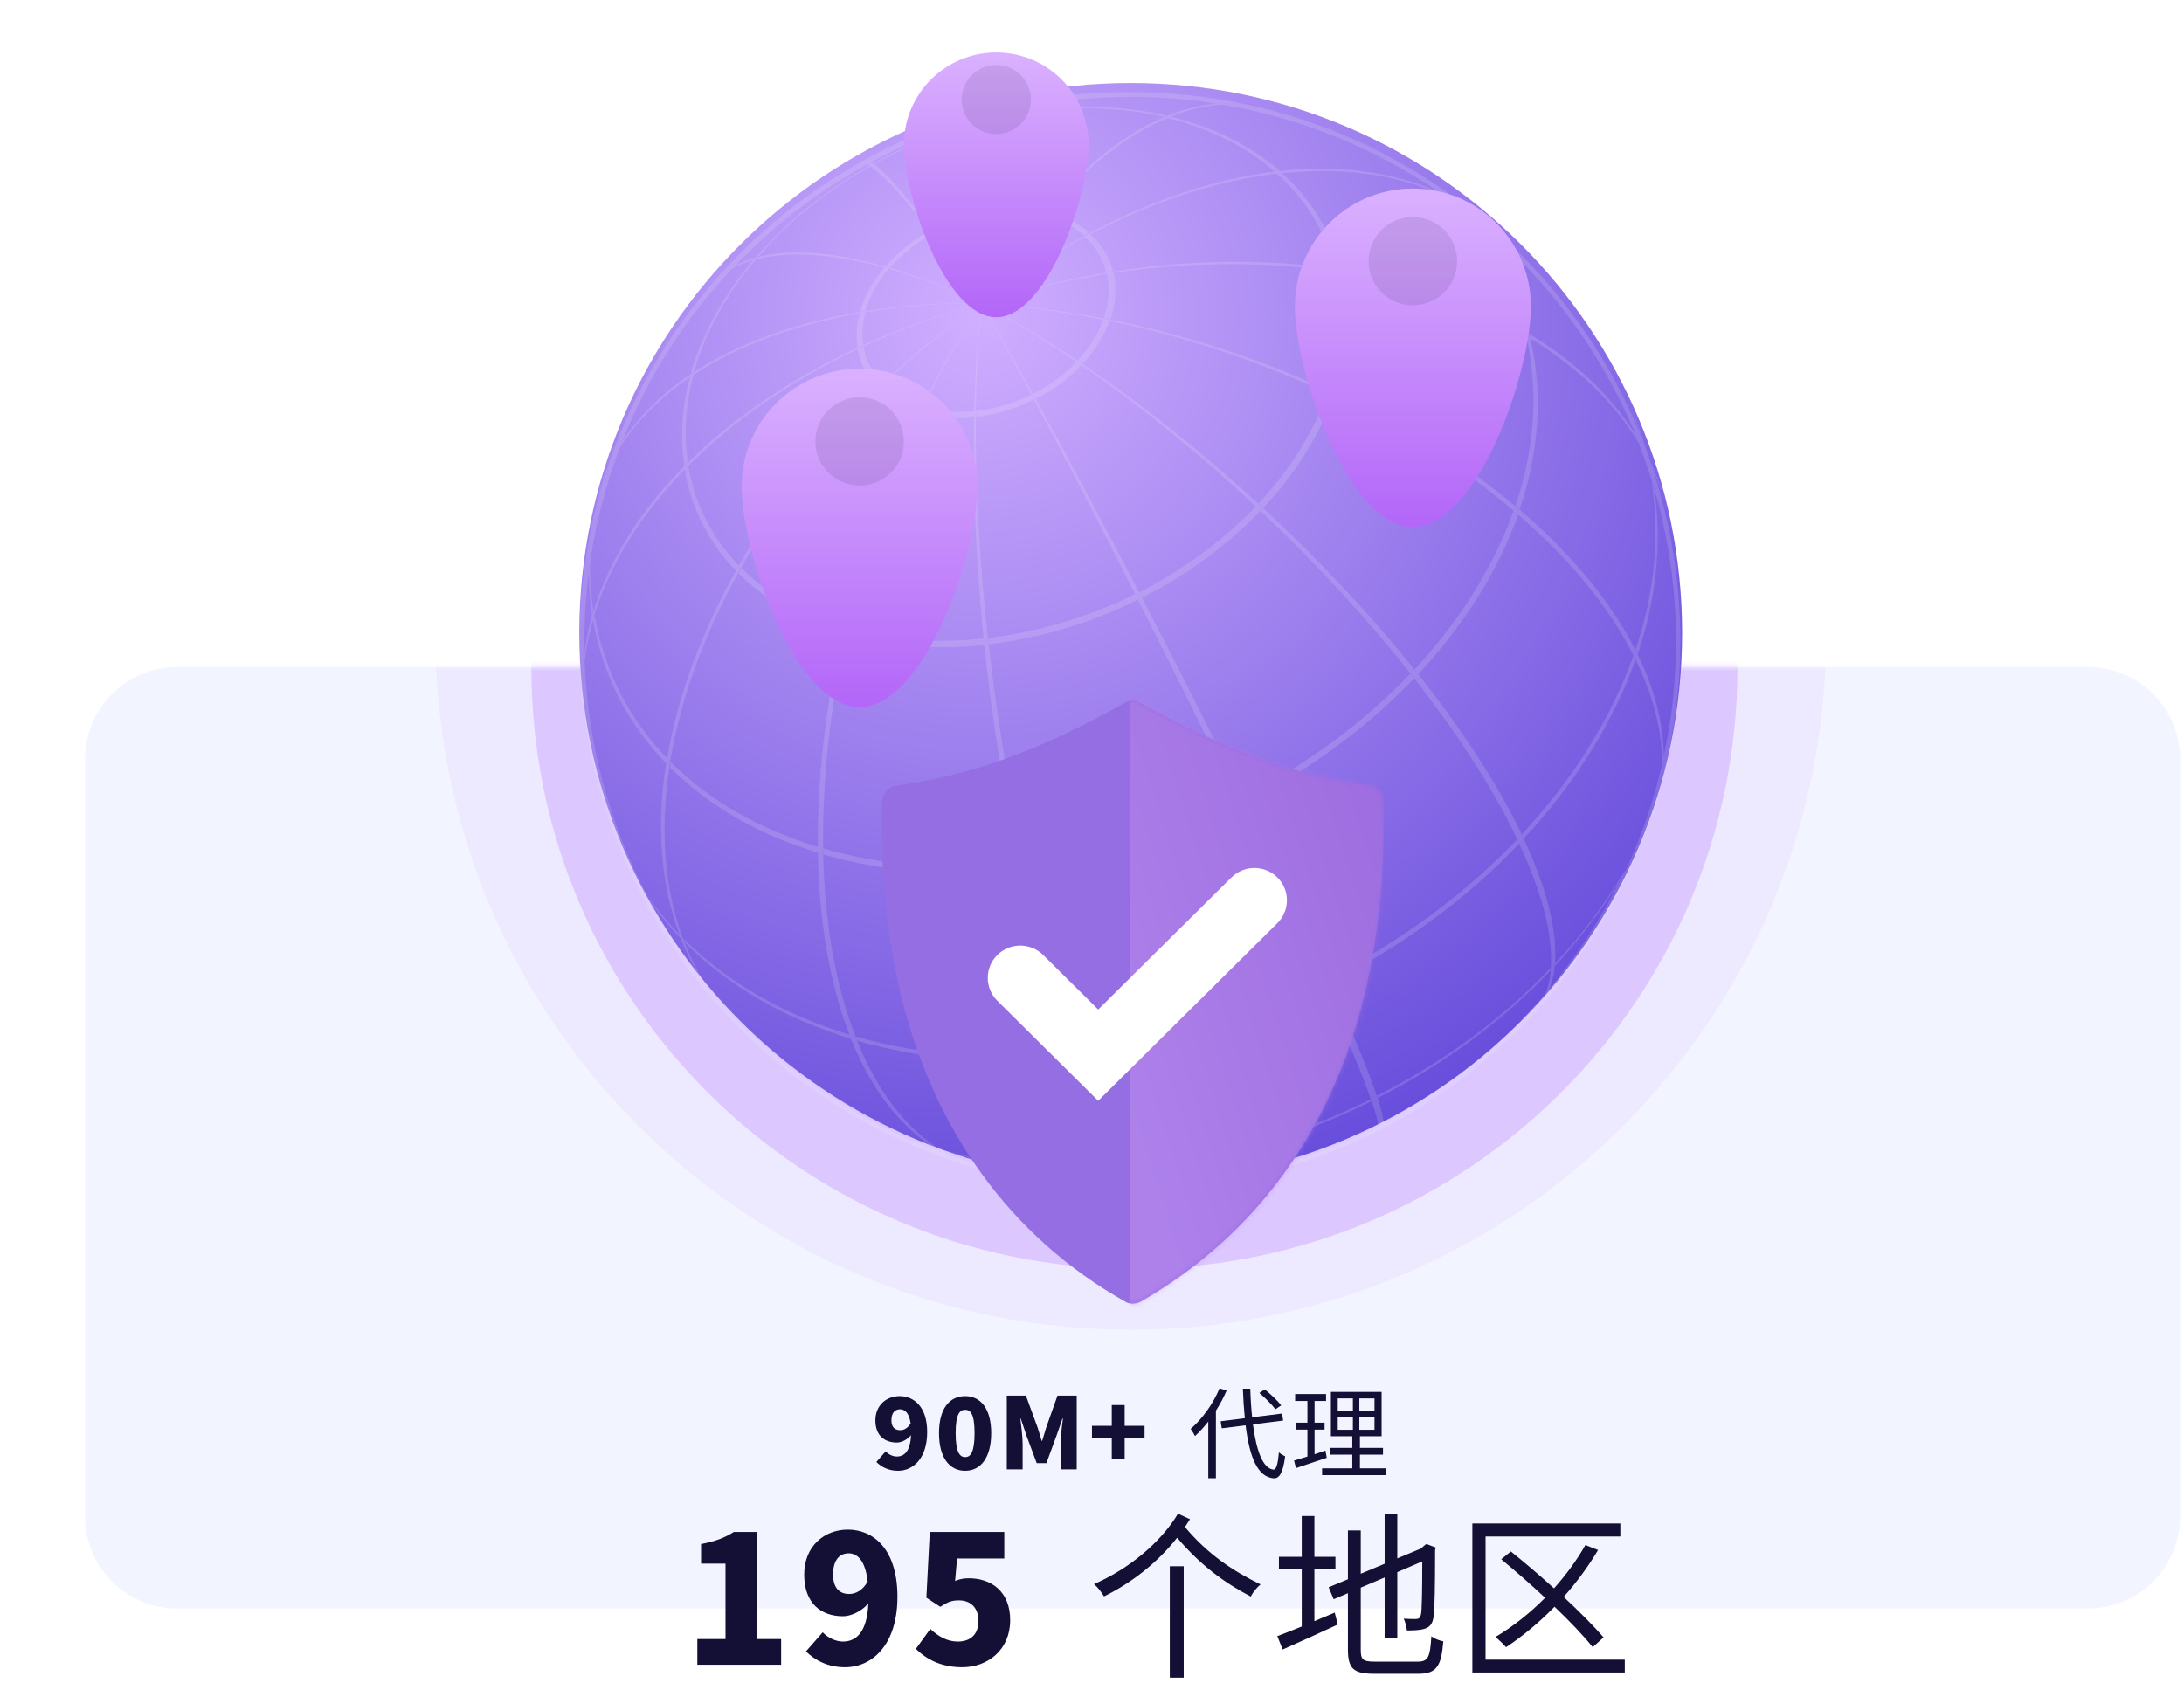 <svg width="441" height="340" viewBox="0 0 441 340" fill="none" xmlns="http://www.w3.org/2000/svg">
<g clip-path="url(#clip0_1337_17308)">
<path d="M421.586 134.723H35.803C25.52 134.723 17.184 143.036 17.184 153.292V306.301C17.184 316.556 25.52 324.87 35.803 324.87H421.586C431.869 324.87 440.205 316.556 440.205 306.301V153.292C440.205 143.036 431.869 134.723 421.586 134.723Z" fill="#F2F4FF"/>
<mask id="mask0_1337_17308" style="mask-type:alpha" maskUnits="userSpaceOnUse" x="17" y="134" width="424" height="191">
<path d="M421.586 134.727H35.803C25.52 134.727 17.184 143.04 17.184 153.296V306.305C17.184 316.56 25.52 324.874 35.803 324.874H421.586C431.869 324.874 440.205 316.56 440.205 306.305V153.296C440.205 143.04 431.869 134.727 421.586 134.727Z" fill="#F5F6FA"/>
</mask>
<g mask="url(#mask0_1337_17308)">
<g opacity="0.59" filter="url(#filter0_f_1337_17308)">
<path d="M229.066 256.277C296.317 256.277 350.834 201.905 350.834 134.835C350.834 67.764 296.317 13.393 229.066 13.393C161.816 13.393 107.299 67.764 107.299 134.835C107.299 201.905 161.816 256.277 229.066 256.277Z" fill="#D0AEFF"/>
</g>
<g opacity="0.15" filter="url(#filter1_di_1337_17308)">
<path d="M228.318 270.39C305.852 270.39 368.705 207.705 368.705 130.379C368.705 53.052 305.852 -9.633 228.318 -9.633C150.785 -9.633 87.932 53.052 87.932 130.379C87.932 207.705 150.785 270.39 228.318 270.39Z" fill="#D0AEFF"/>
</g>
</g>
<g filter="url(#filter2_di_1337_17308)">
<path d="M228.318 240.675C289.81 240.675 339.659 190.959 339.659 129.631C339.659 68.304 289.81 18.588 228.318 18.588C166.826 18.588 116.977 68.304 116.977 129.631C116.977 190.959 166.826 240.675 228.318 240.675Z" fill="url(#paint0_radial_1337_17308)"/>
</g>
<g opacity="0.15">
<path d="M190.137 232.211C190.137 232.211 190.529 232.455 190.725 232.553C203.025 236.072 216.942 237.245 231.643 235.681C231.496 235.583 231.398 235.437 231.251 235.339C216.452 236.951 202.486 235.73 190.137 232.211Z" fill="#F5F6FA"/>
<path d="M278.047 221.364C278.047 221.364 278.145 221.656 278.194 221.755C291.719 214.912 303.578 206.066 313.133 195.999C313.133 195.803 313.133 195.657 313.133 195.461C303.529 205.578 291.572 214.472 277.998 221.315L278.047 221.364Z" fill="#F5F6FA"/>
<path d="M232.525 235.243C232.525 235.243 232.77 235.487 232.917 235.585C239.14 234.852 245.462 233.63 251.881 231.919C260.702 229.525 269.131 226.299 277.02 222.39C277.02 222.242 276.922 222.145 276.873 221.998C268.935 225.908 260.457 229.182 251.588 231.577C245.168 233.337 238.798 234.558 232.525 235.292V235.243Z" fill="#F5F6FA"/>
<path d="M313.918 195.169C318.916 189.794 323.277 184.076 326.904 178.162C327.296 177.381 327.639 176.647 328.031 175.865C324.208 182.414 319.504 188.718 314.016 194.583C314.016 194.779 314.016 194.925 313.967 195.121L313.918 195.169Z" fill="#F5F6FA"/>
<path d="M334.992 161.054C335.727 158.855 336.364 156.607 336.904 154.408L337.394 152.307C336.805 154.994 336.07 157.682 335.188 160.321C335.139 160.566 335.091 160.81 335.041 161.054H334.992Z" fill="#F5F6FA"/>
<path d="M333.522 164.62C333.277 165.353 333.032 166.086 332.787 166.77C333.473 165.206 334.061 163.593 334.649 162.03C334.699 161.786 334.747 161.541 334.796 161.297C334.404 162.421 333.963 163.495 333.522 164.571V164.62Z" fill="#F5F6FA"/>
<path d="M187.446 231.575C188.181 231.819 188.916 232.063 189.701 232.259C189.504 232.161 189.308 232.015 189.112 231.917C187.789 231.526 186.466 231.086 185.143 230.598C185.927 230.939 186.662 231.233 187.446 231.526V231.575Z" fill="#F5F6FA"/>
<path d="M131.824 182.801C133.587 185.245 135.548 187.59 137.655 189.741C137.557 189.447 137.41 189.154 137.312 188.861C134.911 186.417 132.755 183.778 130.844 180.992C131.186 181.579 131.48 182.165 131.824 182.752V182.801Z" fill="#F5F6FA"/>
<path d="M328.324 80.314L327.393 78.457C329.156 81.829 330.577 85.348 331.656 89.062C331.901 89.697 332.146 90.382 332.44 91.066C331.411 87.303 330.039 83.735 328.324 80.314Z" fill="#F5F6FA"/>
<path d="M268.248 197.559C268.395 197.852 268.493 198.145 268.64 198.438C283.39 190.96 296.376 181.333 306.814 170.336C306.666 170.044 306.519 169.75 306.421 169.457C295.983 180.404 282.997 190.081 268.248 197.559Z" fill="#F5F6FA"/>
<path d="M329.848 132.361C325.34 145.117 317.548 157.482 307.258 168.527C307.405 168.821 307.552 169.113 307.65 169.407C317.941 158.362 325.732 145.997 330.241 133.242C330.093 132.948 329.946 132.655 329.8 132.361H329.848Z" fill="#F5F6FA"/>
<path d="M218.854 212.611C219.001 212.904 219.099 213.197 219.246 213.49C226.008 212.709 232.918 211.389 239.925 209.483C249.579 206.893 258.791 203.374 267.367 199.073C267.219 198.78 267.122 198.487 266.974 198.193C258.35 202.445 249.186 205.964 239.533 208.554C232.525 210.46 225.616 211.78 218.854 212.562V212.611Z" fill="#F5F6FA"/>
<path d="M138.437 190.521C147.208 199.269 158.725 205.867 172.005 209.874C171.906 209.58 171.76 209.288 171.661 208.994C158.332 204.986 146.866 198.389 138.094 189.641C138.192 189.934 138.339 190.227 138.437 190.521Z" fill="#F5F6FA"/>
<path d="M172.789 209.336C172.887 209.629 173.034 209.923 173.132 210.215C186.559 214.076 201.75 215.347 217.823 213.637C217.676 213.343 217.578 213.05 217.431 212.757C201.358 214.468 186.167 213.197 172.789 209.336Z" fill="#F5F6FA"/>
<path d="M123.738 167.451L124.474 169.406C124.474 169.406 124.571 169.651 124.62 169.748C124.523 169.503 124.424 169.259 124.326 169.015C124.13 168.478 123.934 167.989 123.738 167.451Z" fill="#F5F6FA"/>
<path d="M330.238 131.289C330.386 131.582 330.532 131.875 330.679 132.169C334.355 121.319 335.629 110.128 334.11 99.18C333.914 98.496 333.718 97.861 333.522 97.176C333.522 97.323 333.522 97.42 333.57 97.567C335.236 108.759 333.963 120.146 330.238 131.289Z" fill="#F5F6FA"/>
<path d="M135.252 154.994C143.092 162.813 153.334 168.678 165.242 172.245C165.242 171.855 165.242 171.463 165.242 171.072C153.432 167.505 143.239 161.689 135.448 153.918C135.399 154.26 135.349 154.651 135.3 154.994H135.252Z" fill="#F5F6FA"/>
<path d="M119.766 125.181C121.677 136.568 126.92 146.391 134.613 154.308C134.662 153.967 134.712 153.575 134.81 153.234C127.165 145.365 121.971 135.59 120.06 124.252C119.961 124.545 119.864 124.839 119.815 125.132L119.766 125.181Z" fill="#F5F6FA"/>
<path d="M119.573 124.2C119.671 123.907 119.769 123.614 119.818 123.32C119.279 119.802 119.083 116.234 119.181 112.715C119.083 113.399 118.984 114.132 118.887 114.816C118.887 117.944 119.083 121.121 119.524 124.2H119.573Z" fill="#F5F6FA"/>
<path d="M305.644 103.092C301.626 114.43 294.765 125.377 285.602 135.201C285.847 135.543 286.092 135.836 286.386 136.178C295.599 126.306 302.508 115.31 306.575 103.874C306.282 103.63 305.987 103.385 305.693 103.092H305.644Z" fill="#F5F6FA"/>
<path d="M166.223 171.412C166.223 171.803 166.223 172.194 166.223 172.585C178.179 176.055 191.753 177.179 206.111 175.615C206.013 175.224 205.915 174.834 205.866 174.393C191.606 175.908 178.13 174.785 166.223 171.363V171.412Z" fill="#F5F6FA"/>
<path d="M122.951 92.975L122.706 93.659C122.265 94.979 121.872 96.249 121.48 97.569C121.578 97.324 121.627 97.08 121.726 96.836C122.117 95.516 122.51 94.246 122.951 92.975Z" fill="#F5F6FA"/>
<path d="M273.448 28.071L271.291 27.143C273.986 28.267 276.584 29.488 279.034 30.857C279.72 31.199 280.455 31.59 281.141 31.981C278.691 30.564 276.142 29.244 273.448 28.071Z" fill="#F5F6FA"/>
<path d="M207.09 174.297C207.187 174.688 207.286 175.079 207.384 175.519C213.411 174.785 219.586 173.613 225.858 171.951C234.482 169.605 242.666 166.478 250.359 162.666C250.164 162.274 250.017 161.933 249.82 161.541C242.176 165.305 233.992 168.433 225.465 170.778C219.242 172.44 213.117 173.613 207.09 174.346V174.297Z" fill="#F5F6FA"/>
<path d="M305.977 102.113C306.27 102.357 306.564 102.602 306.858 102.846C310.24 92.925 311.366 82.711 309.848 72.741C309.603 71.226 309.358 69.76 309.014 68.342C308.72 68.147 308.427 68 308.133 67.805C308.475 69.222 308.769 70.688 308.965 72.203C310.485 82.124 309.358 92.29 305.977 102.162V102.113Z" fill="#F5F6FA"/>
<path d="M121.485 97.815C121.485 97.815 121.288 98.303 121.24 98.548C120.798 100.209 120.406 101.92 120.062 103.582C120.259 102.799 120.455 102.066 120.651 101.284C120.896 100.111 121.19 98.939 121.485 97.766V97.815Z" fill="#F5F6FA"/>
<path d="M250.951 160.952C251.147 161.343 251.295 161.685 251.49 162.076C264.672 155.38 276.237 146.779 285.548 137.005C285.303 136.662 285.058 136.369 284.813 136.027C275.551 145.752 264.035 154.354 250.951 160.952Z" fill="#F5F6FA"/>
<path d="M122.957 92.974L123.496 91.41C123.3 91.948 123.104 92.437 122.957 92.974Z" fill="#F5F6FA"/>
<path d="M307.897 66.874C308.19 67.07 308.484 67.217 308.779 67.412C306.034 56.514 300.105 47.179 291.872 39.751C291.775 39.702 291.677 39.604 291.578 39.555C291.382 39.457 291.137 39.359 290.941 39.262C299.223 46.641 305.103 55.976 307.848 66.874H307.897Z" fill="#F5F6FA"/>
<path d="M290.3 38.678C290.3 38.678 290.153 38.58 290.055 38.531C290.055 38.531 290.153 38.629 290.202 38.629C290.202 38.629 290.251 38.629 290.3 38.629V38.678Z" fill="#F5F6FA"/>
<path d="M258.356 34.473C252.427 29.341 244.881 25.627 236.256 23.525C236.011 23.623 235.815 23.721 235.57 23.819C244.047 25.871 251.496 29.537 257.327 34.619C257.671 34.619 258.013 34.522 258.356 34.522V34.473Z" fill="#F5F6FA"/>
<path d="M138.144 94.197C138.389 93.952 138.634 93.708 138.928 93.414C138.046 87.549 138.487 81.587 140.056 75.674C139.811 75.82 139.566 76.016 139.321 76.163C137.703 82.125 137.261 88.185 138.193 94.147L138.144 94.197Z" fill="#F5F6FA"/>
<path d="M175.73 33.596C175.73 33.596 175.584 33.498 175.535 33.449C166.616 38.483 158.824 44.788 152.699 51.874C152.895 51.874 153.042 51.776 153.238 51.727C159.265 44.739 166.91 38.532 175.73 33.596Z" fill="#F5F6FA"/>
<path d="M269.57 54.17C269.961 54.219 270.353 54.267 270.746 54.365C268.785 46.692 264.62 40.094 258.788 34.914C258.446 34.914 258.102 34.963 257.76 35.012C263.493 40.143 267.609 46.594 269.52 54.219L269.57 54.17Z" fill="#F5F6FA"/>
<path d="M268.248 78.701C268.64 78.897 269.032 79.043 269.424 79.239C271.777 72.25 272.561 65.115 271.532 58.126C271.385 57.1 271.188 56.073 270.943 55.047C270.551 54.998 270.16 54.9 269.767 54.852C270.012 55.829 270.208 56.855 270.356 57.882C271.385 64.773 270.601 71.81 268.296 78.701H268.248Z" fill="#F5F6FA"/>
<path d="M152.157 52.457C146.13 59.592 141.719 67.412 139.465 75.476C139.71 75.329 139.955 75.134 140.2 74.987C142.454 67.07 146.767 59.299 152.745 52.31C152.549 52.31 152.353 52.408 152.206 52.457H152.157Z" fill="#F5F6FA"/>
<path d="M234.827 23.62C234.827 23.62 235.269 23.424 235.514 23.326C226.84 21.323 217.137 20.98 206.944 22.544C206.847 22.642 206.798 22.74 206.699 22.838C216.745 21.274 226.301 21.616 234.876 23.571L234.827 23.62Z" fill="#F5F6FA"/>
<path d="M149.119 115.794C154.608 121.268 161.812 125.373 170.142 127.914C170.24 127.474 170.338 127.084 170.436 126.644C162.203 124.151 155.147 120.095 149.708 114.719C149.512 115.061 149.316 115.452 149.119 115.794Z" fill="#F5F6FA"/>
<path d="M199.547 128.848C199.547 129.288 199.644 129.727 199.694 130.118C203.907 129.629 208.269 128.799 212.63 127.626C218.658 126.013 224.44 123.765 229.831 121.126C229.635 120.734 229.439 120.344 229.242 119.953C223.95 122.592 218.266 124.743 212.288 126.355C207.975 127.528 203.712 128.359 199.547 128.848Z" fill="#F5F6FA"/>
<path d="M171.125 126.842C171.028 127.282 170.93 127.673 170.832 128.113C179.211 130.556 188.767 131.339 198.812 130.263C198.812 129.823 198.715 129.384 198.665 128.944C188.767 130.019 179.358 129.237 171.125 126.842Z" fill="#F5F6FA"/>
<path d="M205.816 22.989C205.816 22.989 205.963 22.793 206.061 22.695C203.072 23.184 200.083 23.819 197.045 24.65C189.646 26.654 182.686 29.488 176.316 33.007C176.366 33.007 176.463 33.105 176.512 33.154C182.785 29.684 189.694 26.898 196.946 24.895C199.936 24.064 202.876 23.428 205.816 22.94V22.989Z" fill="#F5F6FA"/>
<path d="M230.023 119.559C230.219 119.95 230.415 120.341 230.612 120.731C239.824 116.04 247.959 110.029 254.525 103.138C254.182 102.845 253.888 102.551 253.594 102.258C247.126 109.002 239.138 114.964 230.073 119.608L230.023 119.559Z" fill="#F5F6FA"/>
<path d="M138.246 94.884C139.618 102.849 143.245 109.741 148.635 115.312C148.831 114.97 149.027 114.579 149.224 114.237C143.931 108.763 140.305 101.97 138.982 94.102C138.736 94.346 138.491 94.639 138.197 94.884H138.246Z" fill="#F5F6FA"/>
<path d="M268.053 79.387C265.261 87.255 260.458 94.879 254.137 101.672C254.479 101.966 254.773 102.259 255.117 102.552C261.585 95.661 266.437 87.89 269.279 79.924C268.887 79.729 268.494 79.533 268.103 79.387H268.053Z" fill="#F5F6FA"/>
<path d="M188.18 47.229C188.18 47.229 187.886 46.838 187.69 46.643C184.21 48.597 181.172 51.041 178.82 53.827C179.114 53.925 179.408 54.022 179.702 54.071C181.957 51.432 184.848 49.135 188.131 47.278L188.18 47.229Z" fill="#F5F6FA"/>
<path d="M173.135 70.247C173.527 70.051 173.919 69.905 174.311 69.709C173.968 67.51 174.165 65.262 174.752 63.062C174.36 63.111 173.968 63.209 173.625 63.258C172.988 65.604 172.841 67.95 173.184 70.247H173.135Z" fill="#F5F6FA"/>
<path d="M173.18 70.491C173.719 73.618 175.14 76.258 177.247 78.457C177.59 78.164 177.884 77.822 178.227 77.528C176.218 75.476 174.895 72.934 174.356 69.953C173.964 70.149 173.571 70.295 173.18 70.491Z" fill="#F5F6FA"/>
<path d="M177.443 78.653C179.599 80.804 182.392 82.368 185.627 83.345C185.823 82.954 186.019 82.563 186.215 82.172C183.127 81.243 180.481 79.728 178.423 77.676C178.08 77.969 177.787 78.311 177.443 78.604V78.653Z" fill="#F5F6FA"/>
<path d="M222.819 64.432C221.79 67.413 219.977 70.247 217.576 72.789C217.919 73.033 218.262 73.229 218.605 73.473C221.104 70.785 223.015 67.804 224.094 64.676C223.652 64.578 223.211 64.481 222.77 64.432H222.819Z" fill="#F5F6FA"/>
<path d="M219.933 46.984C217.63 44.98 214.69 43.514 211.358 42.732C211.113 42.977 210.917 43.27 210.672 43.514C213.857 44.296 216.65 45.665 218.855 47.571C219.198 47.375 219.59 47.18 219.933 46.984Z" fill="#F5F6FA"/>
<path d="M222.922 64.19C223.363 64.288 223.804 64.337 224.246 64.434C225.177 61.746 225.47 58.961 225.079 56.224C225.029 55.833 224.932 55.393 224.833 55.002C224.392 55.051 223.951 55.149 223.51 55.197C223.608 55.589 223.657 55.98 223.706 56.322C224.098 58.912 223.804 61.551 222.922 64.141V64.19Z" fill="#F5F6FA"/>
<path d="M210.376 43.465C210.622 43.221 210.817 42.927 211.062 42.683C207.681 41.901 203.907 41.755 199.939 42.39C199.939 42.634 199.84 42.927 199.791 43.221C203.565 42.634 207.142 42.781 210.376 43.514V43.465Z" fill="#F5F6FA"/>
<path d="M178.615 54.025C176.263 56.811 174.548 59.841 173.666 62.969C174.058 62.92 174.449 62.822 174.793 62.774C175.625 59.792 177.243 56.86 179.497 54.221C179.203 54.123 178.909 54.074 178.566 53.977L178.615 54.025Z" fill="#F5F6FA"/>
<path d="M223.409 54.95C223.85 54.901 224.291 54.804 224.732 54.755C223.997 51.774 222.33 49.184 220.077 47.18C219.684 47.375 219.342 47.571 218.949 47.766C221.105 49.672 222.674 52.116 223.36 54.95H223.409Z" fill="#F5F6FA"/>
<path d="M199.45 43.272C199.45 42.979 199.499 42.735 199.547 42.441C198.371 42.637 197.244 42.881 196.068 43.223C193.177 44.005 190.482 45.129 187.982 46.498C188.13 46.693 188.277 46.889 188.423 47.133C190.776 45.814 193.373 44.787 196.118 44.054C197.244 43.761 198.371 43.517 199.45 43.321V43.272Z" fill="#F5F6FA"/>
<path d="M208.562 79.533C208.758 79.875 208.954 80.217 209.15 80.559C212.727 78.751 215.913 76.405 218.461 73.718C218.118 73.473 217.774 73.229 217.432 73.033C215.031 75.575 211.992 77.823 208.611 79.533H208.562Z" fill="#F5F6FA"/>
<path d="M197.092 83.003C197.092 83.394 197.092 83.834 197.092 84.225C198.758 84.029 200.424 83.688 202.139 83.247C204.491 82.612 206.745 81.733 208.803 80.706C208.607 80.364 208.412 80.022 208.264 79.68C206.255 80.657 204.148 81.488 201.894 82.074C200.276 82.514 198.659 82.807 197.092 83.003Z" fill="#F5F6FA"/>
<path d="M186.41 82.266C186.214 82.657 186.018 83.048 185.871 83.439C189.154 84.368 192.829 84.709 196.75 84.27C196.75 83.879 196.75 83.439 196.75 83.048C193.025 83.439 189.497 83.146 186.41 82.266Z" fill="#F5F6FA"/>
<path d="M335.579 157.924C337.981 148.834 339.304 139.255 339.304 129.432C339.304 117.507 337.393 106.022 333.913 95.221C333.913 95.27 333.963 95.368 334.012 95.417C335.286 98.3 336.265 101.233 336.952 104.165L336.51 102.308C335.824 99.62 334.943 96.981 333.767 94.391C333.619 94.097 333.472 93.804 333.374 93.511C333.081 92.729 332.836 91.898 332.542 91.116C332.297 90.432 332.051 89.797 331.757 89.113C324.603 70.834 312.695 54.951 297.602 42.879C299.513 44.101 301.327 45.519 302.993 47.033L301.719 45.909C300.053 44.443 298.288 43.124 296.377 41.951C291.624 38.236 286.528 34.913 281.186 32.03C280.5 31.639 279.814 31.297 279.079 30.906C271.042 26.752 262.467 23.575 253.45 21.473C253.891 21.571 254.333 21.669 254.774 21.767L254.088 21.62L253.45 21.473C253.009 21.376 252.519 21.278 252.078 21.18C244.336 19.47 236.348 18.59 228.115 18.59C208.564 18.59 190.187 23.624 174.261 32.47L173.33 33.007C162.647 39.018 153.092 46.789 145.006 55.879C144.516 56.319 144.075 56.759 143.683 57.199L142.948 58.079C143.34 57.59 143.782 57.15 144.271 56.71C134.666 67.706 127.218 80.658 122.514 94.831C122.22 95.515 121.926 96.199 121.68 96.883C121.583 97.127 121.534 97.372 121.435 97.616C121.24 98.203 121.044 98.838 120.897 99.425L120.505 100.891C120.7 100.109 120.945 99.376 121.19 98.594C121.289 98.349 121.338 98.105 121.435 97.86C121.631 97.323 121.828 96.786 122.073 96.199C121.534 97.909 121.044 99.62 120.603 101.331C120.407 102.064 120.21 102.845 120.014 103.627C118.054 111.936 116.977 120.586 116.977 129.481C116.977 133.244 117.172 136.91 117.516 140.575C117.613 142.236 117.761 143.947 118.006 145.608L118.299 147.515C118.006 145.853 117.809 144.24 117.712 142.579C118.789 151.816 121.044 160.711 124.277 169.117C124.376 169.361 124.474 169.605 124.572 169.85C140.743 211.098 181.024 240.323 228.115 240.323C260.36 240.323 289.37 226.639 309.657 204.793C309.559 204.939 309.461 205.037 309.363 205.184L310.147 204.353C310.147 204.353 310.392 204.06 310.539 203.864C320.193 193.21 327.788 180.699 332.737 166.917C332.982 166.184 333.227 165.5 333.472 164.767C334.061 163.105 334.551 161.395 335.041 159.635C334.943 160.222 334.844 160.857 334.698 161.444C334.648 161.688 334.599 161.932 334.551 162.176C334.257 163.35 333.963 164.473 333.571 165.597L334.061 164.18C334.403 163.203 334.698 162.176 334.894 161.15C334.943 160.906 334.992 160.662 335.041 160.417C335.188 159.635 335.334 158.805 335.433 158.022L335.579 157.924ZM328.033 175.909C327.69 176.691 327.298 177.425 326.906 178.207C323.084 185.88 318.38 193.064 312.94 199.613C313.43 198.293 313.773 196.827 313.92 195.214C313.92 195.019 313.92 194.872 313.969 194.676C314.459 188.665 312.744 180.846 308.579 171.413C308.285 170.778 307.991 170.094 307.697 169.458C307.55 169.165 307.403 168.872 307.305 168.579C302.404 158.316 295.152 147.271 286.381 136.177C286.136 135.834 285.891 135.541 285.597 135.199C276.727 124.105 266.289 113.011 255.068 102.601C254.724 102.308 254.43 102.015 254.088 101.721C242.816 91.36 230.761 81.733 218.658 73.571C218.315 73.327 217.972 73.131 217.629 72.887C211.112 68.537 204.643 64.627 198.224 61.304C204.545 64.725 211.013 68.733 217.433 73.131C217.776 73.376 218.119 73.62 218.462 73.816C230.468 82.124 242.425 91.849 253.598 102.308C253.891 102.601 254.234 102.894 254.529 103.188C265.652 113.695 275.992 124.887 284.812 136.03C285.057 136.372 285.302 136.665 285.547 137.007C294.27 148.15 301.474 159.244 306.374 169.507C306.521 169.801 306.668 170.094 306.766 170.387C307.06 171.071 307.354 171.707 307.648 172.342C311.813 181.774 313.578 189.545 313.136 195.556C313.136 195.752 313.136 195.898 313.136 196.093C312.989 197.755 312.647 199.27 312.107 200.639C310.196 202.887 308.138 205.086 306.08 207.188C298.239 215.008 289.272 221.605 279.373 226.786C279.373 225.857 278.981 224.195 278.197 221.849C278.197 221.703 278.099 221.605 278.05 221.459C276.53 216.914 273.738 209.974 269.524 200.492C269.23 199.857 268.935 199.173 268.641 198.488C268.494 198.196 268.396 197.902 268.249 197.609C263.545 187.199 257.811 175.03 251.49 162.128C251.294 161.736 251.147 161.395 250.951 161.003C244.581 148.052 237.671 134.319 230.615 120.782C230.419 120.39 230.223 120 230.026 119.609C222.971 106.071 215.865 92.778 209.151 80.609C208.955 80.267 208.76 79.924 208.564 79.582C204.986 73.082 201.507 66.924 198.224 61.255C201.409 66.973 204.79 73.18 208.27 79.729C208.465 80.071 208.661 80.413 208.809 80.755C215.375 93.022 222.333 106.414 229.194 120C229.39 120.39 229.585 120.782 229.782 121.173C236.691 134.759 243.503 148.541 249.775 161.541C249.971 161.932 250.118 162.274 250.314 162.665C256.586 175.617 262.271 187.786 266.926 198.244C267.073 198.537 267.171 198.831 267.318 199.124C267.612 199.808 267.906 200.443 268.2 201.127C272.366 210.56 275.257 217.549 276.825 222.045C276.825 222.192 276.923 222.338 276.972 222.436C277.805 224.831 278.246 226.443 278.295 227.323C266.191 233.529 252.764 237.537 238.602 238.857C236.741 238.417 234.829 237.342 232.918 235.632C232.771 235.533 232.673 235.387 232.526 235.289C228.459 231.526 224.245 224.977 220.079 215.545C219.785 214.91 219.491 214.225 219.197 213.541C219.05 213.248 218.952 212.955 218.805 212.661C214.444 202.154 210.523 189.447 207.339 175.568C207.24 175.176 207.142 174.785 207.044 174.346C203.859 160.417 201.36 145.364 199.645 130.214C199.596 129.774 199.547 129.334 199.498 128.943C197.832 113.793 196.95 98.594 197.047 84.323C197.047 83.932 197.047 83.492 197.047 83.102C197.146 75.477 197.489 68.146 198.126 61.255C197.342 68.146 196.901 75.477 196.705 83.102C196.705 83.492 196.705 83.932 196.705 84.323C196.411 98.594 197.096 113.842 198.616 128.993C198.616 129.432 198.713 129.872 198.763 130.312C200.331 145.462 202.732 160.563 205.819 174.492C205.918 174.883 206.015 175.274 206.064 175.714C209.2 189.593 213.023 202.301 217.384 212.808C217.531 213.102 217.629 213.394 217.776 213.688C218.07 214.372 218.364 215.008 218.658 215.692C222.823 225.124 227.087 231.672 231.203 235.436C231.35 235.533 231.448 235.681 231.595 235.778C233.555 237.488 235.466 238.564 237.328 239.004C234.29 239.248 231.203 239.394 228.115 239.394C215.424 239.394 203.222 237.244 191.853 233.286C191.462 233.09 191.069 232.894 190.677 232.65C190.481 232.553 190.285 232.406 190.089 232.308C183.67 228.398 178.132 221.752 173.967 212.319C173.673 211.684 173.379 211 173.134 210.315C173.036 210.022 172.889 209.729 172.791 209.436C168.675 198.929 166.568 186.368 166.224 172.684C166.224 172.293 166.224 171.902 166.224 171.511C166.028 157.778 167.597 143.018 170.831 128.21C170.929 127.771 171.027 127.379 171.125 126.939C174.457 112.131 179.455 97.323 185.875 83.541C186.071 83.15 186.267 82.759 186.414 82.368C189.942 74.988 193.863 67.902 198.175 61.304C193.764 67.902 189.746 74.939 186.12 82.27C185.924 82.661 185.728 83.052 185.532 83.443C178.917 97.176 173.82 111.936 170.341 126.744C170.243 127.184 170.145 127.575 170.046 128.015C166.666 142.774 164.999 157.534 165.147 171.218C165.147 171.609 165.147 172 165.147 172.391C165.392 186.026 167.499 198.586 171.566 209.094C171.664 209.387 171.811 209.68 171.909 209.974C172.203 210.658 172.448 211.293 172.742 211.977C176.907 221.41 182.494 228.056 188.962 232.015C189.158 232.161 189.354 232.259 189.551 232.357C189.844 232.504 190.138 232.65 190.432 232.845C189.403 232.455 188.374 232.064 187.345 231.672C186.561 231.379 185.826 231.037 185.042 230.744C171.909 225.172 160.099 217.158 150.152 207.237C147.309 204.402 144.663 201.47 142.164 198.342C141.086 196.533 140.057 194.627 139.175 192.624C138.881 191.988 138.587 191.304 138.342 190.62C138.243 190.327 138.097 190.034 137.999 189.741C134.079 179.38 133.294 167.503 135.156 155.09C135.205 154.747 135.255 154.357 135.304 154.014C137.312 141.552 142.017 128.552 148.976 115.894C149.171 115.553 149.367 115.161 149.564 114.82C156.669 102.161 166.028 89.846 177.299 78.751C177.642 78.458 177.937 78.116 178.279 77.823C184.356 71.909 190.972 66.387 198.077 61.304C190.922 66.289 184.209 71.763 178.083 77.627C177.741 77.921 177.447 78.263 177.103 78.556C165.734 89.552 156.277 101.77 149.122 114.331C148.926 114.672 148.73 115.064 148.535 115.406C141.478 128.015 136.725 140.966 134.666 153.33C134.618 153.673 134.569 154.063 134.47 154.406C132.559 166.77 133.344 178.597 137.264 188.958C137.362 189.252 137.509 189.545 137.607 189.838C137.852 190.523 138.146 191.158 138.44 191.842C139.223 193.602 140.106 195.263 141.037 196.876C137.607 192.477 134.52 187.786 131.775 182.898C131.433 182.312 131.138 181.725 130.795 181.139C123.249 166.77 118.692 150.691 118.054 133.538C118.398 130.751 118.937 127.966 119.769 125.18C119.868 124.887 119.965 124.594 120.014 124.3C123.151 113.988 129.374 103.97 138.243 94.88C138.488 94.635 138.733 94.342 139.028 94.097C147.995 85.056 159.56 76.992 173.232 70.492C173.624 70.297 174.016 70.101 174.408 69.954C181.808 66.534 189.746 63.552 198.224 61.206C152.798 73.473 122.073 102.064 118.006 131.729C118.006 130.947 118.006 130.214 118.006 129.432C118.006 124.496 118.348 119.609 118.985 114.82C119.083 114.135 119.182 113.402 119.279 112.717C120.455 104.996 122.465 97.519 125.16 90.432C128.541 85.105 133.294 80.315 139.322 76.21C139.567 76.064 139.812 75.868 140.057 75.721C148.877 69.906 160.246 65.605 173.624 63.259C174.016 63.21 174.408 63.112 174.751 63.064C182.004 61.842 189.844 61.206 198.224 61.206C189.893 61.109 182.053 61.695 174.85 62.819C174.457 62.868 174.065 62.917 173.722 63.015C160.344 65.214 149.025 69.368 140.253 75.037C140.008 75.184 139.763 75.379 139.518 75.526C133.686 79.436 129.031 84.03 125.65 89.161C130.795 76.112 138.391 64.285 147.897 54.218C149.221 53.533 150.642 52.947 152.21 52.507C152.406 52.507 152.602 52.41 152.748 52.361C159.315 50.699 168.087 51.188 178.623 54.071C178.917 54.169 179.21 54.218 179.553 54.315C185.287 55.928 191.51 58.225 198.224 61.255C191.559 58.176 185.385 55.782 179.749 54.12C179.455 54.022 179.162 53.925 178.868 53.876C168.43 50.846 159.756 50.259 153.288 51.823C153.092 51.823 152.944 51.921 152.748 51.97C151.23 52.361 149.857 52.898 148.584 53.533C149.122 52.947 149.711 52.361 150.298 51.774C157.6 44.492 165.931 38.236 175.045 33.203C175.241 33.3 175.388 33.398 175.584 33.496C175.633 33.496 175.731 33.594 175.781 33.642C178.279 35.255 182.346 39.605 187.737 46.691C187.884 46.887 188.031 47.082 188.227 47.278C191.167 51.139 194.549 55.831 198.272 61.255C194.646 55.782 191.363 51.041 188.521 47.131C188.374 46.936 188.227 46.74 188.08 46.496C182.836 39.361 178.965 34.913 176.564 33.203C176.516 33.203 176.417 33.105 176.368 33.056C176.172 32.909 176.026 32.861 175.878 32.763C185.581 27.534 196.166 23.721 207.339 21.571C206.946 21.913 206.505 22.304 206.163 22.744C206.064 22.842 206.015 22.939 205.918 23.037C203.124 26.507 201.017 33.056 199.693 42.488C199.693 42.733 199.596 43.026 199.596 43.319C198.91 48.451 198.469 54.462 198.322 61.255C198.567 54.413 199.106 48.402 199.89 43.27C199.89 42.977 199.988 42.733 200.037 42.44C201.556 32.958 203.859 26.409 206.799 22.891C206.898 22.793 206.946 22.695 207.044 22.597C207.485 22.109 207.926 21.718 208.367 21.376C214.836 20.203 221.5 19.567 228.312 19.567C234.192 19.567 239.974 20.056 245.659 20.936C242.425 21.18 239.043 22.011 235.662 23.379C235.417 23.477 235.221 23.575 234.976 23.673C227.087 27.045 219.001 33.447 211.21 42.733C210.965 42.977 210.768 43.27 210.523 43.515C206.358 48.597 202.291 54.511 198.371 61.255C202.389 54.56 206.554 48.646 210.817 43.612C211.062 43.319 211.258 43.075 211.503 42.831C219.442 33.545 227.724 27.191 235.711 23.868C235.956 23.77 236.152 23.673 236.397 23.575C239.925 22.158 243.405 21.376 246.786 21.131C262.663 23.819 277.413 29.879 290.251 38.579C290.35 38.627 290.399 38.676 290.496 38.725C290.496 38.725 290.448 38.725 290.399 38.725C281.186 34.62 270.307 33.252 258.497 34.522C258.155 34.522 257.811 34.62 257.469 34.62C245.61 36.086 232.918 40.191 220.079 47.082C219.736 47.278 219.344 47.473 219.001 47.669C212.092 51.432 205.182 55.977 198.371 61.255C205.231 55.977 212.238 51.53 219.197 47.816C219.589 47.62 219.932 47.425 220.324 47.229C233.261 40.485 246.1 36.428 258.007 35.06C258.351 35.06 258.693 34.962 259.037 34.962C270.896 33.74 281.872 35.206 291.134 39.361C291.33 39.458 291.575 39.556 291.771 39.654C291.869 39.703 291.967 39.8 292.065 39.849C297.112 43.417 301.865 47.425 306.227 51.823C316.42 61.988 324.603 74.158 330.19 87.647C325.093 79.631 317.841 72.887 308.922 67.511C308.628 67.315 308.334 67.169 308.04 66.973C297.553 60.864 284.861 56.612 270.945 54.462C270.552 54.413 270.161 54.364 269.769 54.267C255.754 52.263 240.513 52.361 224.931 54.853C224.489 54.902 224.048 55 223.607 55.048C215.228 56.417 206.799 58.518 198.371 61.304C206.799 58.616 215.277 56.612 223.656 55.293C224.097 55.244 224.538 55.146 224.979 55.097C240.612 52.8 255.851 52.8 269.915 54.902C270.307 54.951 270.7 55 271.091 55.097C285.057 57.346 297.749 61.695 308.236 67.902C308.53 68.097 308.824 68.244 309.118 68.44C318.331 74.011 325.779 81.097 330.875 89.454C331.856 91.996 332.787 94.635 333.619 97.274C333.816 97.959 334.012 98.594 334.208 99.278C336.952 108.906 338.422 119.022 338.422 129.529C338.422 137.447 337.589 145.169 335.972 152.597C335.874 146.83 334.502 140.673 331.66 134.222C331.366 133.586 331.071 132.902 330.728 132.267C330.581 131.973 330.435 131.68 330.287 131.387C325.24 121.368 317.155 111.74 306.913 102.992C306.619 102.748 306.325 102.504 306.031 102.259C295.691 93.56 283.195 85.789 269.475 79.387C269.082 79.191 268.69 79.045 268.299 78.849C254.529 72.545 239.533 67.609 224.293 64.579C223.852 64.481 223.411 64.383 222.97 64.334C214.787 62.77 206.456 61.744 198.224 61.353C206.408 61.842 214.689 62.917 222.872 64.579C223.313 64.676 223.755 64.774 224.196 64.823C239.435 68 254.333 73.034 268.102 79.485C268.494 79.68 268.886 79.876 269.279 80.022C282.95 86.522 295.397 94.439 305.687 103.188C305.982 103.432 306.276 103.676 306.57 103.97C316.762 112.766 324.848 122.443 329.895 132.511C330.042 132.804 330.19 133.098 330.336 133.39C330.63 134.026 330.973 134.71 331.267 135.345C334.208 142.041 335.629 148.395 335.629 154.308C333.864 161.883 331.366 169.165 328.131 176.056L328.033 175.909Z" fill="#F5F6FA"/>
</g>
<g filter="url(#filter3_d_1337_17308)">
<path d="M279.317 157.353C279.28 155.742 278.123 154.351 276.506 154.131C268.971 153.098 261.539 151.301 254.254 148.638C247.003 145.989 238.98 142.289 230.327 137.417C229.228 136.798 228.194 136.794 227.097 137.417C218.503 142.286 210.538 145.978 203.23 148.638C195.942 151.291 188.513 153.099 181.038 154.131C179.421 154.354 178.287 155.742 178.107 157.353C177.389 187.975 184.111 213.029 198.206 232.505C205.884 243.113 215.493 251.725 227.097 258.29C227.993 258.947 229.4 258.898 230.446 258.29C241.962 251.615 251.558 243.067 259.219 232.505C273.332 213.041 279.999 187.975 279.317 157.353Z" fill="#956EE3"/>
<mask id="mask1_1337_17308" style="mask-type:alpha" maskUnits="userSpaceOnUse" x="178" y="136" width="102" height="123">
<path d="M279.317 157.353C279.28 155.742 278.123 154.351 276.506 154.131C268.971 153.098 261.539 151.301 254.254 148.638C247.003 145.989 238.98 142.289 230.327 137.417C229.228 136.798 228.194 136.794 227.097 137.417C218.503 142.286 210.538 145.978 203.23 148.638C195.942 151.291 188.513 153.099 181.038 154.131C179.421 154.354 178.287 155.742 178.107 157.353C177.389 187.975 184.111 213.029 198.206 232.505C205.884 243.113 215.493 251.725 227.097 258.29C227.993 258.947 229.4 258.898 230.446 258.29C241.962 251.615 251.558 243.067 259.219 232.505C273.332 213.041 279.999 187.975 279.317 157.353Z" fill="white"/>
</mask>
<g mask="url(#mask1_1337_17308)">
<path opacity="0.5" d="M279.365 128.453H228.236V279.54H279.365V128.453Z" fill="url(#paint1_linear_1337_17308)"/>
<path fill-rule="evenodd" clip-rule="evenodd" d="M256.33 174.283C258.006 175.944 258.006 178.638 256.33 180.299L221.754 214.586L202.981 195.971C201.306 194.309 201.306 191.615 202.981 189.955C204.656 188.293 207.373 188.293 209.048 189.955L221.754 202.553L250.264 174.283C251.939 172.622 254.655 172.622 256.33 174.283Z" fill="white" stroke="white" stroke-width="4.544" stroke-linecap="round"/>
</g>
</g>
<g filter="url(#filter4_d_1337_17308)">
<path d="M285.293 28.986C272.134 28.986 261.463 39.648 261.463 52.797C261.463 65.946 272.134 97.313 285.293 97.313C298.453 97.313 309.122 65.946 309.122 52.797C309.122 39.648 298.458 28.986 285.293 28.986Z" fill="url(#paint2_linear_1337_17308)"/>
</g>
<path opacity="0.1" d="M285.29 61.664C290.225 61.664 294.226 57.674 294.226 52.752C294.226 47.83 290.225 43.84 285.29 43.84C280.354 43.84 276.354 47.83 276.354 52.752C276.354 57.674 280.354 61.664 285.29 61.664Z" fill="#130F35"/>
<g filter="url(#filter5_d_1337_17308)">
<path d="M173.577 65.383C160.418 65.383 149.748 76.044 149.748 89.193C149.748 102.343 160.418 133.71 173.577 133.71C186.738 133.71 197.408 102.343 197.408 89.193C197.408 76.044 186.743 65.383 173.577 65.383Z" fill="url(#paint3_linear_1337_17308)"/>
</g>
<path opacity="0.1" d="M173.575 98.059C178.51 98.059 182.511 94.069 182.511 89.147C182.511 84.225 178.51 80.234 173.575 80.234C168.64 80.234 164.639 84.225 164.639 89.147C164.639 94.069 168.64 98.059 173.575 98.059Z" fill="#130F35"/>
<g filter="url(#filter6_d_1337_17308)">
<path d="M201.171 1.508C190.872 1.508 182.521 9.851 182.521 20.142C182.521 30.432 190.872 54.98 201.171 54.98C211.469 54.98 219.819 30.432 219.819 20.142C219.819 9.851 211.474 1.508 201.171 1.508Z" fill="url(#paint4_linear_1337_17308)"/>
</g>
<path opacity="0.1" d="M201.167 27.078C205.029 27.078 208.16 23.956 208.16 20.104C208.16 16.252 205.029 13.129 201.167 13.129C197.305 13.129 194.174 16.252 194.174 20.104C194.174 23.956 197.305 27.078 201.167 27.078Z" fill="#130F35"/>
<path d="M181.32 297.059C179.34 297.059 177.88 296.219 176.96 295.279L178.84 293.139C179.32 293.699 180.24 294.179 181.08 294.179C182.62 294.179 183.82 293.099 183.96 289.859C183.2 290.819 181.96 291.359 181.12 291.359C178.62 291.359 176.76 289.959 176.76 286.879C176.76 283.819 179 281.979 181.66 281.979C184.48 281.979 187.22 284.059 187.22 289.219C187.22 294.579 184.38 297.059 181.32 297.059ZM183.88 287.479C183.56 285.279 182.64 284.639 181.74 284.639C180.8 284.639 180 285.259 180 286.879C180 288.379 180.8 288.859 181.82 288.859C182.52 288.859 183.28 288.479 183.88 287.479ZM194.888 297.059C191.728 297.059 189.608 294.419 189.608 289.459C189.608 284.499 191.728 281.979 194.888 281.979C198.028 281.979 200.148 284.519 200.148 289.459C200.148 294.419 198.028 297.059 194.888 297.059ZM194.888 294.299C195.948 294.299 196.788 293.379 196.788 289.459C196.788 285.539 195.948 284.739 194.888 284.739C193.828 284.739 192.968 285.539 192.968 289.459C192.968 293.379 193.828 294.299 194.888 294.299ZM203.295 296.779V281.879H207.155L209.515 288.319C209.815 289.179 210.055 290.119 210.335 291.019H210.435C210.735 290.119 210.975 289.179 211.255 288.319L213.535 281.879H217.415V296.779H214.155V291.679C214.155 290.199 214.435 287.979 214.635 286.519H214.535L213.295 290.079L211.295 295.519H209.335L207.315 290.079L206.115 286.519H206.035C206.215 287.979 206.495 290.199 206.495 291.679V296.779H203.295ZM224.494 294.659V290.479H220.494V287.979H224.494V283.779H227.094V287.979H231.114V290.479H227.094V294.659H224.494Z" fill="#130F35"/>
<path d="M254.3 281.34L255.38 280.62C256.58 281.58 258.02 282.94 258.7 283.84L257.54 284.64C256.88 283.74 255.48 282.34 254.3 281.34ZM250.96 280.48H252.46C252.52 282.52 252.64 284.48 252.84 286.26L258.88 285.5L259.1 286.92L253 287.68C253.68 293 255 296.6 257.14 296.82C257.72 296.84 258.04 295.66 258.24 293.34C258.54 293.64 259.2 294 259.5 294.14C259.06 297.6 258.26 298.64 257.2 298.58C253.88 298.34 252.28 294.16 251.52 287.88L246.7 288.48L246.48 287.06L251.36 286.44C251.18 284.6 251.04 282.6 250.96 280.48ZM246.26 280.4L247.68 280.86C247.08 282.26 246.34 283.64 245.52 284.92V298.56H243.98V287.12C243.12 288.22 242.22 289.22 241.3 290.04C241.14 289.7 240.68 288.94 240.42 288.6C242.72 286.64 244.94 283.58 246.26 280.4ZM270.12 286.2V288.78H273.18V286.2H270.12ZM274.48 286.2V288.78H277.54V286.2H274.48ZM270.12 282.44V284.98H273.18V282.44H270.12ZM274.48 282.44V284.98H277.54V282.44H274.48ZM266.96 296.56H273.06V293.8H268.5V292.44H273.06V290.08H268.74V281.12H278.98V290.08H274.6V292.44H279.26V293.8H274.6V296.56H279.94V297.94H266.96V296.56ZM261.3 295C262.06 294.78 262.98 294.5 264 294.18V288.74H261.72V287.34H264V282.96H261.52V281.56H267.76V282.96H265.44V287.34H267.46V288.74H265.44V293.72L267.64 292.98L267.9 294.44C265.74 295.16 263.44 295.94 261.68 296.52L261.3 295Z" fill="#130F35"/>
<path d="M140.808 336.232V331.048H146.496V315.82H141.564V311.86C144.444 311.32 146.316 310.6 148.188 309.412H152.904V331.048H157.728V336.232H140.808ZM170.63 336.736C167.03 336.736 164.438 335.224 162.745 333.532L166.13 329.68C167.03 330.688 168.686 331.552 170.198 331.552C172.934 331.552 175.094 329.608 175.346 323.812C174.014 325.468 171.782 326.44 170.234 326.44C165.734 326.44 162.386 323.776 162.386 318.016C162.386 312.328 166.418 308.944 171.206 308.944C176.282 308.944 181.214 312.796 181.214 322.516C181.214 332.236 176.102 336.736 170.63 336.736ZM175.202 319.42C174.698 314.992 173.006 313.732 171.349 313.732C169.658 313.732 168.218 314.92 168.218 318.016C168.218 320.896 169.658 321.94 171.458 321.94C172.754 321.94 174.194 321.256 175.202 319.42ZM194.295 336.736C190.011 336.736 187.059 335.116 184.935 333.028L187.851 328.996C189.363 330.436 191.235 331.552 193.359 331.552C195.951 331.552 197.571 330.148 197.571 327.376C197.571 324.676 195.951 323.236 193.647 323.236C192.171 323.236 191.451 323.524 189.867 324.532L187.059 322.696L187.743 309.412H202.791V314.776H193.251L192.855 319.312C193.827 318.916 194.619 318.772 195.627 318.772C200.163 318.772 203.979 321.436 203.979 327.232C203.979 333.244 199.443 336.736 194.295 336.736Z" fill="#130F35"/>
<path d="M236.212 316.344H239.02V338.844H236.212V316.344ZM237.868 305.724L240.28 306.84L239.272 308.424C243.88 313.932 248.992 317.316 254.536 320.016C253.816 320.592 252.988 321.6 252.556 322.464C247.228 319.656 242.476 316.2 237.688 310.584C233.8 315.552 228.472 319.728 222.928 322.428C222.46 321.636 221.668 320.592 220.912 319.944C227.716 316.992 234.268 311.736 237.868 305.724ZM272.176 309.108H274.768V317.856L279.592 315.84V305.76H282.148V314.76L286.972 312.744L287.512 312.24L288.016 311.844L289.924 312.564L289.78 313.068C289.78 319.836 289.708 325.236 289.456 326.64C289.24 328.116 288.556 328.764 287.476 329.016C286.54 329.304 285.1 329.304 284.092 329.304C283.984 328.584 283.768 327.54 283.444 326.928C284.308 327 285.496 327 285.856 327C286.432 327 286.756 326.856 286.936 326.028C287.116 325.164 287.188 321.168 287.188 315.372L282.148 317.532V330.852H279.592V318.612L274.768 320.664V333.228C274.768 335.208 275.2 335.604 277.612 335.604C278.8 335.604 284.848 335.604 286.288 335.604C288.412 335.604 288.772 334.632 289.024 330.492C289.636 330.96 290.716 331.392 291.436 331.5C291.04 336.468 290.14 338.052 286.396 338.052C285.388 338.052 278.44 338.052 277.504 338.052C273.364 338.052 272.176 337.08 272.176 333.156V321.78L269.296 323.004L268.288 320.592L272.176 318.972V309.108ZM257.92 330.456C259.288 329.952 260.98 329.268 262.852 328.512V316.992H258.244V314.436H262.852V306.192H265.408V314.436H269.656V316.992H265.408V327.432L269.512 325.704L270.124 328.116C266.272 329.916 262.168 331.752 259 333.156L257.92 330.456ZM327.184 307.704V310.332H299.968V335.208H328.084V337.8H297.304V307.704H327.184ZM303.136 314.94L305.08 313.356C307.816 315.552 310.876 318.144 313.792 320.808C316.24 318.072 318.4 315.12 320.128 312.06L322.684 313.068C320.704 316.416 318.328 319.62 315.736 322.536C318.94 325.524 321.856 328.44 323.8 330.708L321.604 332.688C319.804 330.42 317.032 327.504 313.9 324.516C310.804 327.684 307.492 330.456 304.108 332.688C303.64 332.148 302.596 331.104 301.948 330.636C305.476 328.548 308.932 325.812 311.992 322.716C309.076 319.98 305.944 317.244 303.136 314.94Z" fill="#130F35"/>
</g>
<defs>
<filter id="filter0_f_1337_17308" x="16.419" y="-77.487" width="425.294" height="424.644" filterUnits="userSpaceOnUse" color-interpolation-filters="sRGB">
<feFlood flood-opacity="0" result="BackgroundImageFix"/>
<feBlend mode="normal" in="SourceGraphic" in2="BackgroundImageFix" result="shape"/>
<feGaussianBlur stdDeviation="45.44" result="effect1_foregroundBlur_1337_17308"/>
</filter>
<filter id="filter1_di_1337_17308" x="51.58" y="-32.353" width="353.477" height="352.727" filterUnits="userSpaceOnUse" color-interpolation-filters="sRGB">
<feFlood flood-opacity="0" result="BackgroundImageFix"/>
<feColorMatrix in="SourceAlpha" type="matrix" values="0 0 0 0 0 0 0 0 0 0 0 0 0 0 0 0 0 0 127 0" result="hardAlpha"/>
<feOffset dy="13.632"/>
<feGaussianBlur stdDeviation="18.176"/>
<feComposite in2="hardAlpha" operator="out"/>
<feColorMatrix type="matrix" values="0 0 0 0 0.075 0 0 0 0 0.059 0 0 0 0 0.208 0 0 0 0.15 0"/>
<feBlend mode="normal" in2="BackgroundImageFix" result="effect1_dropShadow_1337_17308"/>
<feBlend mode="normal" in="SourceGraphic" in2="effect1_dropShadow_1337_17308" result="shape"/>
<feColorMatrix in="SourceAlpha" type="matrix" values="0 0 0 0 0 0 0 0 0 0 0 0 0 0 0 0 0 0 127 0" result="hardAlpha"/>
<feOffset dy="-15.45"/>
<feGaussianBlur stdDeviation="27.264"/>
<feComposite in2="hardAlpha" operator="arithmetic" k2="-1" k3="1"/>
<feColorMatrix type="matrix" values="0 0 0 0 0.075 0 0 0 0 0.059 0 0 0 0 0.208 0 0 0 0.3 0"/>
<feBlend mode="normal" in2="shape" result="effect2_innerShadow_1337_17308"/>
</filter>
<filter id="filter2_di_1337_17308" x="80.625" y="-4.132" width="295.385" height="294.791" filterUnits="userSpaceOnUse" color-interpolation-filters="sRGB">
<feFlood flood-opacity="0" result="BackgroundImageFix"/>
<feColorMatrix in="SourceAlpha" type="matrix" values="0 0 0 0 0 0 0 0 0 0 0 0 0 0 0 0 0 0 127 0" result="hardAlpha"/>
<feOffset dy="13.632"/>
<feGaussianBlur stdDeviation="18.176"/>
<feComposite in2="hardAlpha" operator="out"/>
<feColorMatrix type="matrix" values="0 0 0 0 0.075 0 0 0 0 0.059 0 0 0 0 0.208 0 0 0 0.15 0"/>
<feBlend mode="normal" in2="BackgroundImageFix" result="effect1_dropShadow_1337_17308"/>
<feBlend mode="normal" in="SourceGraphic" in2="effect1_dropShadow_1337_17308" result="shape"/>
<feColorMatrix in="SourceAlpha" type="matrix" values="0 0 0 0 0 0 0 0 0 0 0 0 0 0 0 0 0 0 127 0" result="hardAlpha"/>
<feOffset dy="-15.45"/>
<feGaussianBlur stdDeviation="27.264"/>
<feComposite in2="hardAlpha" operator="arithmetic" k2="-1" k3="1"/>
<feColorMatrix type="matrix" values="0 0 0 0 0.075 0 0 0 0 0.059 0 0 0 0 0.208 0 0 0 0.3 0"/>
<feBlend mode="normal" in2="shape" result="effect2_innerShadow_1337_17308"/>
</filter>
<filter id="filter3_d_1337_17308" x="168.967" y="132.407" width="119.486" height="139.988" filterUnits="userSpaceOnUse" color-interpolation-filters="sRGB">
<feFlood flood-opacity="0" result="BackgroundImageFix"/>
<feColorMatrix in="SourceAlpha" type="matrix" values="0 0 0 0 0 0 0 0 0 0 0 0 0 0 0 0 0 0 127 0" result="hardAlpha"/>
<feOffset dy="4.544"/>
<feGaussianBlur stdDeviation="4.544"/>
<feComposite in2="hardAlpha" operator="out"/>
<feColorMatrix type="matrix" values="0 0 0 0 0.075 0 0 0 0 0.059 0 0 0 0 0.208 0 0 0 0.2 0"/>
<feBlend mode="normal" in2="BackgroundImageFix" result="effect1_dropShadow_1337_17308"/>
<feBlend mode="normal" in="SourceGraphic" in2="effect1_dropShadow_1337_17308" result="shape"/>
</filter>
<filter id="filter4_d_1337_17308" x="252.375" y="28.986" width="65.836" height="86.502" filterUnits="userSpaceOnUse" color-interpolation-filters="sRGB">
<feFlood flood-opacity="0" result="BackgroundImageFix"/>
<feColorMatrix in="SourceAlpha" type="matrix" values="0 0 0 0 0 0 0 0 0 0 0 0 0 0 0 0 0 0 127 0" result="hardAlpha"/>
<feOffset dy="9.088"/>
<feGaussianBlur stdDeviation="4.544"/>
<feComposite in2="hardAlpha" operator="out"/>
<feColorMatrix type="matrix" values="0 0 0 0 0.075 0 0 0 0 0.059 0 0 0 0 0.208 0 0 0 0.05 0"/>
<feBlend mode="normal" in2="BackgroundImageFix" result="effect1_dropShadow_1337_17308"/>
<feBlend mode="normal" in="SourceGraphic" in2="effect1_dropShadow_1337_17308" result="shape"/>
</filter>
<filter id="filter5_d_1337_17308" x="140.66" y="65.383" width="65.836" height="86.502" filterUnits="userSpaceOnUse" color-interpolation-filters="sRGB">
<feFlood flood-opacity="0" result="BackgroundImageFix"/>
<feColorMatrix in="SourceAlpha" type="matrix" values="0 0 0 0 0 0 0 0 0 0 0 0 0 0 0 0 0 0 127 0" result="hardAlpha"/>
<feOffset dy="9.088"/>
<feGaussianBlur stdDeviation="4.544"/>
<feComposite in2="hardAlpha" operator="out"/>
<feColorMatrix type="matrix" values="0 0 0 0 0.075 0 0 0 0 0.059 0 0 0 0 0.208 0 0 0 0.05 0"/>
<feBlend mode="normal" in2="BackgroundImageFix" result="effect1_dropShadow_1337_17308"/>
<feBlend mode="normal" in="SourceGraphic" in2="effect1_dropShadow_1337_17308" result="shape"/>
</filter>
<filter id="filter6_d_1337_17308" x="173.434" y="1.508" width="55.473" height="71.648" filterUnits="userSpaceOnUse" color-interpolation-filters="sRGB">
<feFlood flood-opacity="0" result="BackgroundImageFix"/>
<feColorMatrix in="SourceAlpha" type="matrix" values="0 0 0 0 0 0 0 0 0 0 0 0 0 0 0 0 0 0 127 0" result="hardAlpha"/>
<feOffset dy="9.088"/>
<feGaussianBlur stdDeviation="4.544"/>
<feComposite in2="hardAlpha" operator="out"/>
<feColorMatrix type="matrix" values="0 0 0 0 0.075 0 0 0 0 0.059 0 0 0 0 0.208 0 0 0 0.05 0"/>
<feBlend mode="normal" in2="BackgroundImageFix" result="effect1_dropShadow_1337_17308"/>
<feBlend mode="normal" in="SourceGraphic" in2="effect1_dropShadow_1337_17308" result="shape"/>
</filter>
<radialGradient id="paint0_radial_1337_17308" cx="0" cy="0" r="1" gradientUnits="userSpaceOnUse" gradientTransform="translate(197.783 65.828) rotate(59.536) scale(194.667 194.645)">
<stop stop-color="#D0AEFF"/>
<stop offset="1" stop-color="#6047D9"/>
</radialGradient>
<linearGradient id="paint1_linear_1337_17308" x1="263.611" y1="328.056" x2="364.036" y2="295.936" gradientUnits="userSpaceOnUse">
<stop stop-color="#C592F2"/>
<stop offset="1" stop-color="#9857D2"/>
</linearGradient>
<linearGradient id="paint2_linear_1337_17308" x1="285.293" y1="28.986" x2="285.293" y2="97.313" gradientUnits="userSpaceOnUse">
<stop stop-color="#DAB1FF"/>
<stop offset="1" stop-color="#B366F8"/>
</linearGradient>
<linearGradient id="paint3_linear_1337_17308" x1="173.578" y1="65.383" x2="173.578" y2="133.71" gradientUnits="userSpaceOnUse">
<stop stop-color="#DAB1FF"/>
<stop offset="1" stop-color="#B366F8"/>
</linearGradient>
<linearGradient id="paint4_linear_1337_17308" x1="201.171" y1="1.508" x2="201.171" y2="54.98" gradientUnits="userSpaceOnUse">
<stop stop-color="#DAB1FF"/>
<stop offset="1" stop-color="#B366F8"/>
</linearGradient>
<clipPath id="clip0_1337_17308">
<rect width="440.89" height="340" fill="white" transform="translate(0.055)"/>
</clipPath>
</defs>
</svg>
